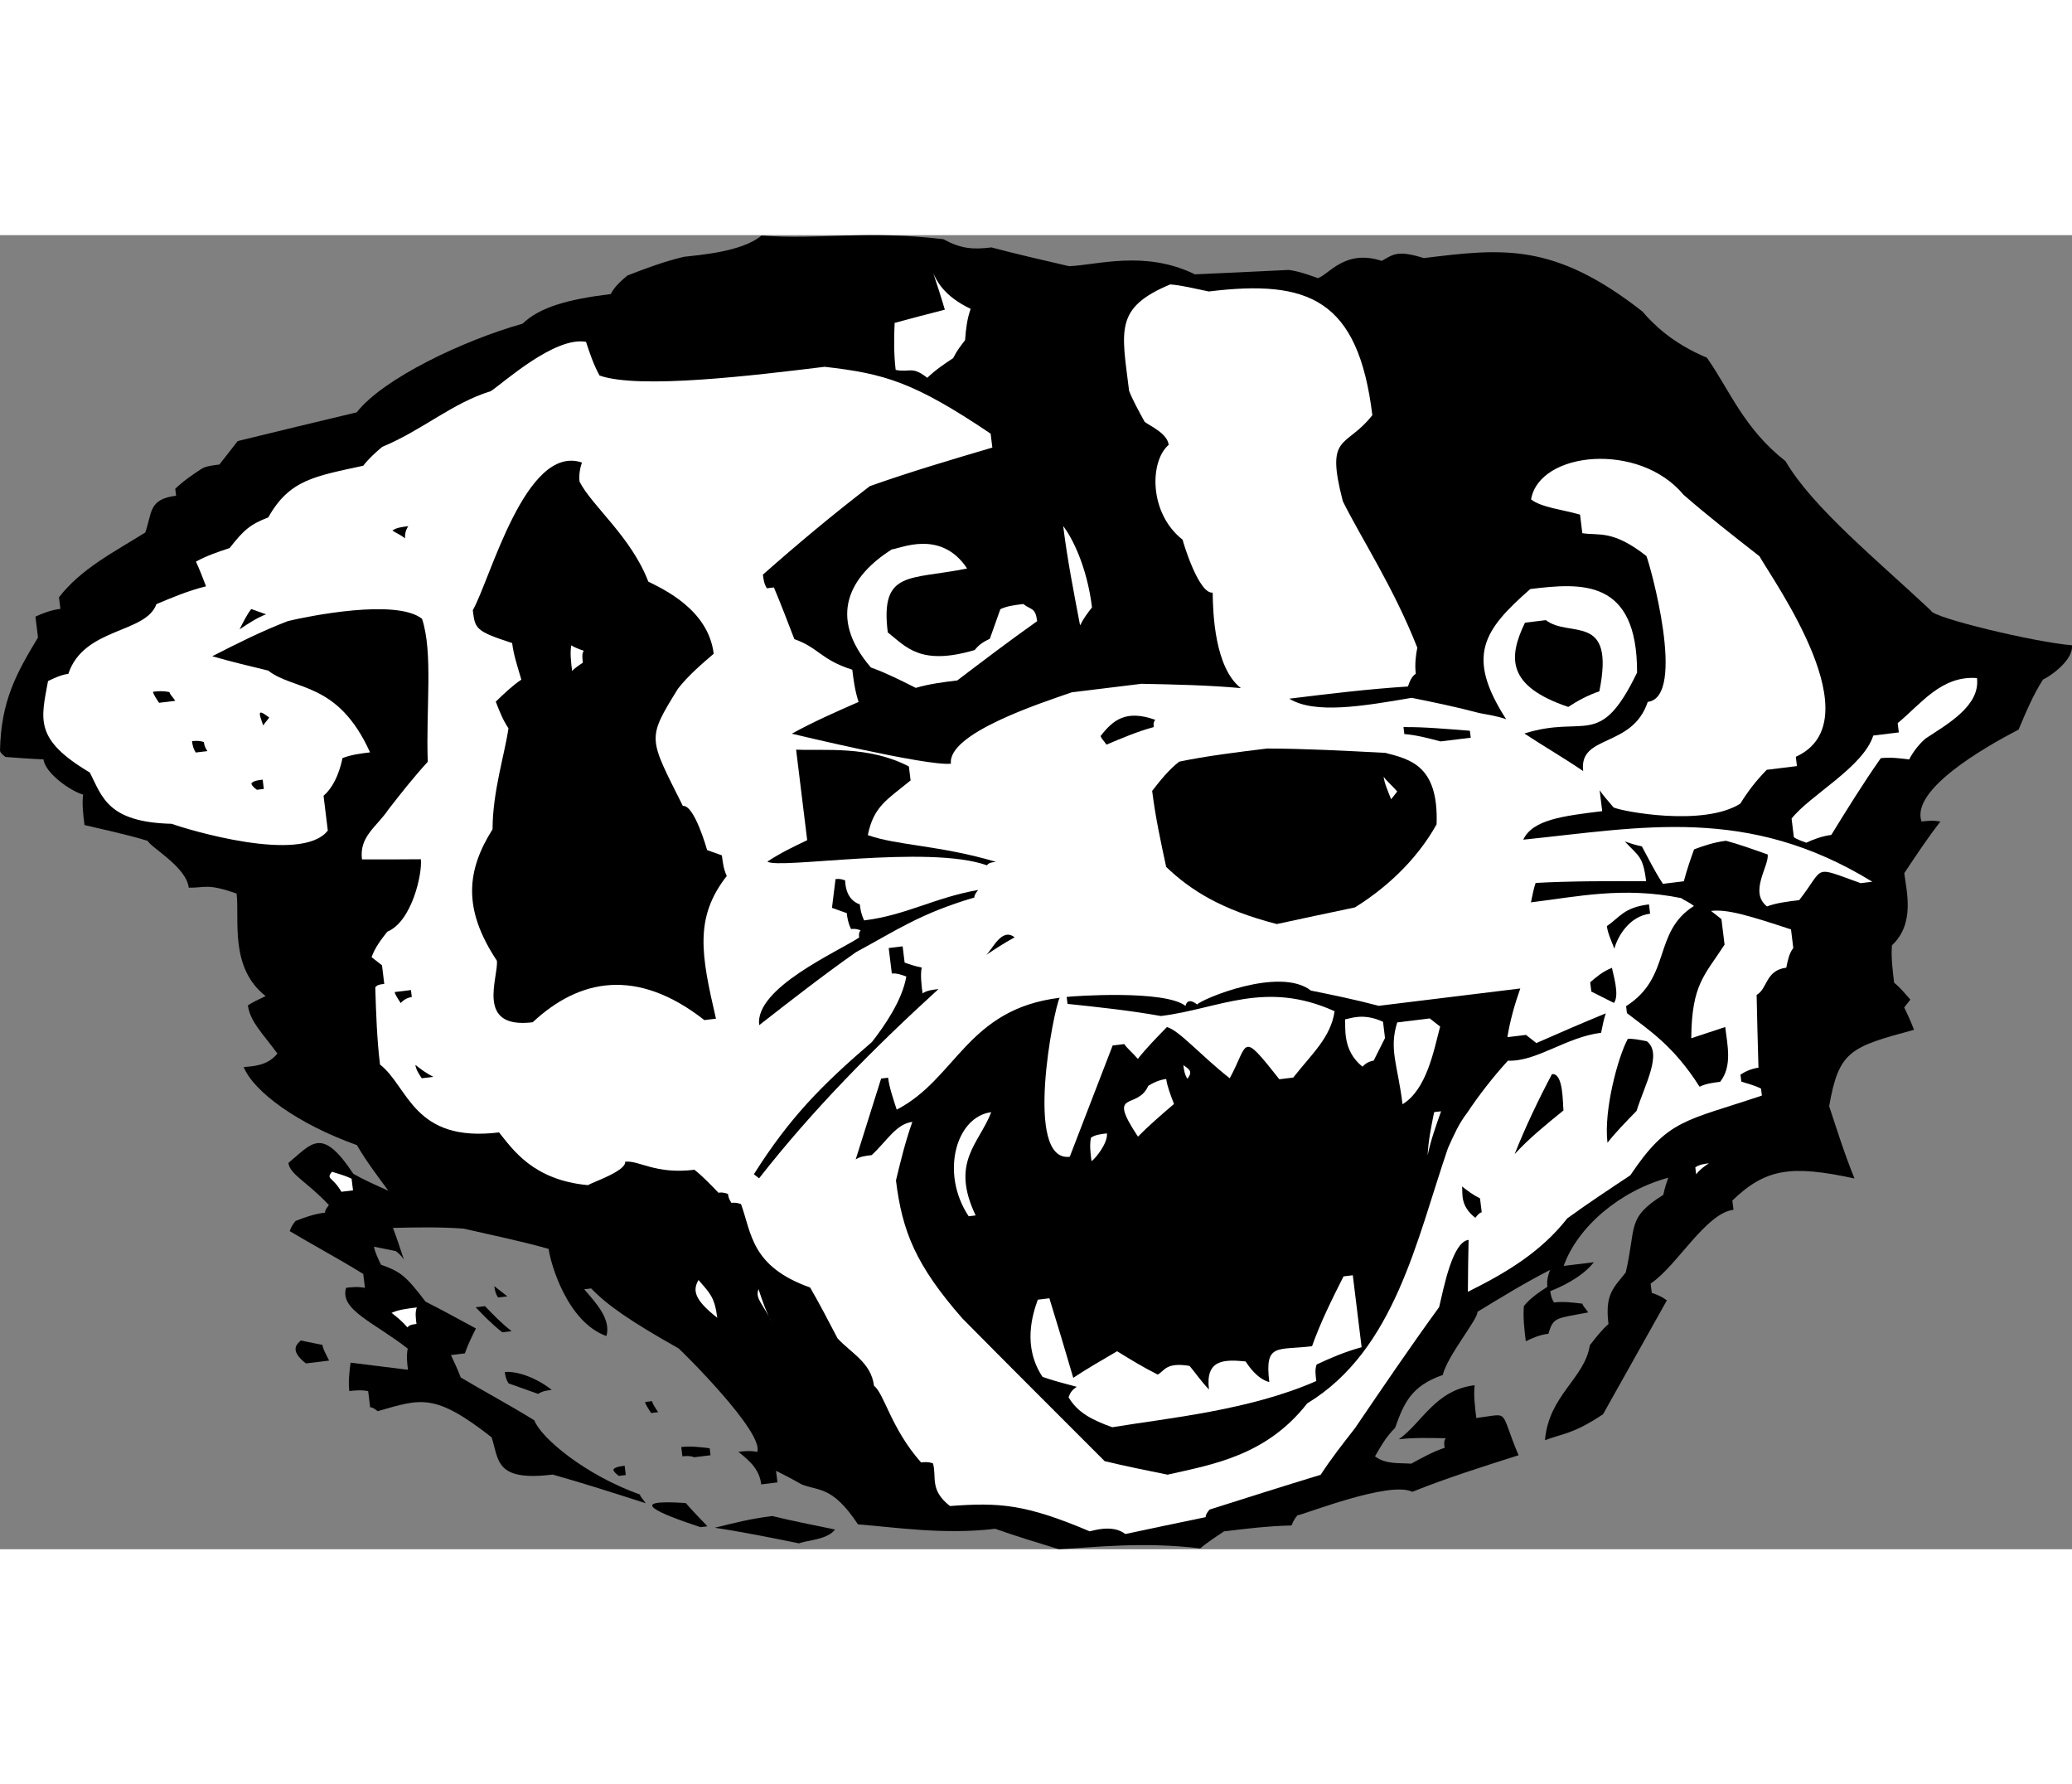 <?xml version="1.0" encoding="UTF-8"?>
<!DOCTYPE svg PUBLIC "-//W3C//DTD SVG 1.1//EN" "http://www.w3.org/Graphics/SVG/1.1/DTD/svg11.dtd">
<!-- Creator: CorelDRAW -->
<svg xmlns="http://www.w3.org/2000/svg" xml:space="preserve" width="7.848in" height="6.757in" version="1.1" style="shape-rendering:geometricPrecision; text-rendering:geometricPrecision; image-rendering:optimizeQuality; fill-rule:evenodd; clip-rule:evenodd"
viewBox="0 0 7847.74 4975.95"
 xmlns:xlink="http://www.w3.org/1999/xlink"
 xmlns:xodm="http://www.corel.com/coreldraw/odm/2003">
 <rect x="0" y="0" width="7847.74" height="4975.95" fill="#808080" stroke="none"/>
 <defs>
  <style type="text/css">
   <![CDATA[
    .fil0 {fill:black}
    .fil1 {fill:white}
   ]]>
  </style>
 </defs>
 <g id="Layer_x0020_1">
  <g id="_2008578187584">
   <path class="fil0" d="M4545.57 4972.9c-217.43,-26.91 -410.82,-3.22 -534.96,3.05 -83.42,-25.48 -166.84,-50.95 -241.47,-77.5 -193.39,23.68 -384.44,-6.46 -519.53,-16.68 -98.49,-148.54 -149.08,-124.5 -214.92,-152.13 -38.39,-22.06 -66.91,-36.41 -95.44,-50.77 1.08,8.79 3.23,26.37 5.38,43.95 -26.37,3.23 -43.95,5.38 -61.54,7.53 -6.46,-52.74 -37.13,-84.67 -86.47,-123.24 17.58,-2.15 43.95,-5.38 71.4,0.18 26.55,-74.63 -287.94,-384.09 -297.8,-391.8 -182.08,-102.62 -269.81,-163.25 -331.16,-227.12 -8.79,1.08 -17.58,2.15 -26.37,3.23 41.62,48.44 102.97,112.3 84.13,177.07 -149.26,-53.1 -212.41,-277.35 -218.87,-330.09 -110.87,-31.04 -220.65,-53.28 -321.66,-76.6 -90.06,-6.82 -179.04,-4.85 -268.02,-2.87 13.1,34.09 27.27,76.96 41.44,119.84 -10.94,-16.51 -20.81,-24.22 -30.68,-31.94 -27.45,-5.56 -54.9,-11.12 -82.34,-16.68 2.15,17.58 14.17,42.88 26.19,68.17 74.63,26.55 94.36,41.98 168.82,139.93 57.05,28.71 123.96,65.12 190.88,101.54 -14.35,28.52 -28.71,57.05 -41.98,94.36 -17.58,2.15 -35.16,4.31 -52.74,6.46 12.02,25.3 24.04,50.59 37.13,84.68 86.65,51.85 182.09,102.62 278.6,162.17 26.2,68.17 195.01,208.1 400.24,281.11 1.07,8.79 10.94,16.51 21.89,33.01 -120.74,-38.75 -241.47,-77.5 -352.34,-108.54 -219.76,26.91 -203.08,-55.43 -231.42,-141.18 -217.07,-169.71 -267.66,-145.67 -431.45,-98.85 -9.87,-7.71 -19.74,-15.43 -28.53,-14.35 -3.23,-26.37 -5.38,-43.95 -7.53,-61.53 -27.45,-5.56 -53.82,-2.34 -71.4,-0.18 -4.3,-35.16 0.18,-71.4 4.67,-107.64 72.48,8.97 144.95,17.94 217.43,26.91 -3.23,-26.37 -6.46,-52.74 -0.9,-80.19 -128.27,-100.29 -258.87,-146.75 -233.4,-230.17 17.58,-2.15 43.95,-5.38 71.4,0.18 -2.15,-17.58 -4.3,-35.16 -6.46,-52.74 -96.51,-59.56 -191.95,-110.33 -278.6,-162.17 6.64,-18.66 14.35,-28.53 22.07,-38.39 34.08,-13.09 68.17,-26.19 112.12,-31.57 -1.07,-8.79 6.64,-18.66 14.35,-28.53 -82.17,-88.08 -148.01,-115.71 -153.38,-159.66 89.16,-73.37 125.58,-140.29 245.95,41.26 38.39,22.07 85.58,43.05 132.75,64.05 -42.69,-57.23 -85.39,-114.46 -119.3,-172.76 -223.88,-79.66 -390.55,-202 -428.76,-295.47 26.37,-3.23 88.98,-1.97 127.55,-51.31 -53.64,-73.73 -104.05,-121.09 -111.59,-182.62 16.51,-10.94 41.8,-22.97 67.09,-34.98 -138.14,-107.99 -98.13,-291.34 -109.97,-388.03 -111.95,-39.82 -118.59,-21.17 -181.19,-22.42 -9.69,-79.12 -143.52,-151.95 -155.54,-177.24 -83.42,-25.48 -165.76,-42.16 -239.32,-59.92 -5.38,-43.95 -9.69,-79.12 -5.2,-115.35 -46.11,-12.2 -143.7,-80.55 -150.15,-133.3 -53.82,-2.33 -98.85,-5.74 -143.88,-9.14 -9.87,-7.71 -19.74,-15.43 -20.81,-24.22 3.77,-187.83 62.25,-293.13 143.88,-428.04 -3.23,-26.37 -6.46,-52.74 -9.69,-79.11 25.29,-12.02 59.38,-25.12 94.54,-29.42 -2.15,-17.58 -4.3,-35.16 -5.38,-43.95 84.86,-108.53 202.54,-167.56 326.86,-245.23 26.55,-74.63 11.3,-126.3 116.79,-139.22 -1.07,-8.79 -2.15,-17.58 -3.23,-26.37 31.93,-30.67 64.94,-52.56 97.95,-74.45 16.5,-10.94 42.88,-14.17 69.25,-17.4 23.14,-29.61 46.28,-59.21 69.42,-88.81 147.28,-35.88 294.57,-71.76 450.64,-108.71 100.28,-128.27 403.82,-272.51 628.07,-335.65 63.87,-61.35 167.19,-91.85 334.21,-112.3 14.35,-28.53 38.57,-49.34 62.79,-70.14 68.17,-26.2 136.34,-52.39 214.38,-70.87 52.74,-6.46 220.83,-18.12 293.49,-80.55 225.14,17.04 390.01,-20.99 688.71,13.81 66.92,36.42 111.95,39.82 182.27,31.22 92.21,24.4 193.21,47.72 294.21,71.04 106.56,-4.12 286.86,-61.89 476.66,30.86 115.35,-5.2 230.7,-10.41 354.85,-16.68 36.24,4.48 73.55,17.76 110.87,31.04 42.87,-14.17 102.43,-110.69 241.83,-65.3 41.8,-22.97 57.23,-42.7 159.3,-10.59 298.87,-36.6 492.26,-60.28 827.74,202 41.62,48.43 112.84,120.01 244.52,175.27 86.47,123.24 139.93,268.37 297.8,391.8 101.72,174.91 349.46,376.55 551.11,566 3.23,26.37 398.44,120.73 533.53,130.95 7.53,61.54 -100.28,128.27 -109.07,129.35 -37.49,58.13 -65.12,123.96 -92.75,189.8 -134.19,69.96 -409.2,228.55 -367.76,348.38 17.58,-2.15 43.95,-5.38 71.4,0.18 -46.28,59.2 -91.49,127.19 -136.7,195.19 8.61,70.32 41.26,191.23 -46.82,273.4 -3.41,45.03 1.97,88.98 8.43,141.72 19.73,15.43 40.54,39.64 61.35,63.87 -7.71,9.86 -15.43,19.73 -23.14,29.6 12.02,25.3 24.04,50.59 37.13,84.67 -241.83,65.3 -284.7,79.47 -321.48,289.19 28.34,85.75 57.76,180.3 95.98,273.76 -238.24,-51.13 -334.94,-39.29 -462.66,83.42 1.07,8.79 2.15,17.58 4.3,35.16 -105.48,12.92 -214.74,213.66 -313.76,279.32 1.07,8.79 2.15,17.58 4.3,35.16 18.66,6.64 37.31,13.28 57.05,28.71 -80.55,143.7 -161.1,287.39 -241.65,431.09 -115.53,76.61 -151.77,72.12 -219.94,98.31 14.71,-171.32 149.97,-232.5 170.07,-359.87 23.14,-29.6 46.28,-59.2 70.5,-80.01 -13.99,-114.28 19.02,-136.16 65.3,-195.36 41.08,-174.55 1.61,-205.41 142.44,-294.03 5.56,-27.45 12.2,-46.11 18.84,-64.76 -181.37,48.98 -343.19,184.78 -396.29,334.04 35.16,-4.31 70.32,-8.61 114.28,-14 -46.28,59.2 -130.96,96.34 -165.04,109.44 1.08,8.79 3.23,26.37 14.17,42.87 35.16,-4.3 71.4,0.18 107.64,4.67 1.08,8.79 10.94,16.5 21.89,33.01 -121.99,23.86 -131.85,16.15 -150.69,80.91 -35.16,4.31 -60.46,16.33 -85.75,28.34 -5.38,-43.95 -10.76,-87.9 -7.36,-132.93 23.15,-29.6 56.15,-51.49 89.16,-73.37 -3.23,-26.37 3.41,-45.03 10.05,-63.68 -92.39,47 -183.71,102.8 -275.02,158.59 3.23,26.37 -113.56,165.58 -131.32,239.14 -119.84,41.44 -147.46,107.28 -180.65,200.57 -31.93,30.68 -54,69.07 -76.06,107.46 39.47,30.86 92.21,24.4 137.24,27.81 41.8,-22.97 83.6,-45.93 126.48,-60.1 -2.15,-17.58 -3.23,-26.37 4.48,-36.24 -62.61,-1.26 -125.22,-2.51 -177.96,3.95 90.24,-64.58 137.77,-186.39 287.22,-204.69 -4.48,36.24 0.89,80.19 6.28,124.15 131.86,-16.15 84.68,-37.14 160.02,141 -137.42,43.59 -274.84,87.19 -402.39,138.49 -85.57,-43.05 -408.85,85.76 -435.22,88.99 -7.71,9.86 -15.43,19.73 -22.07,38.39 -88.98,1.97 -176.88,12.74 -256,22.42 -33,21.89 -66.01,43.78 -90.24,64.58z"/>
   <path class="fil1" d="M4262.3 4918.37c-49.34,-38.57 -126.3,-11.3 -135.09,-10.22 -244.7,-103.87 -343.54,-109.61 -529.22,-95.8 -78.94,-61.71 -49.16,-109.97 -64.41,-161.63 -18.66,-6.64 -36.23,-4.48 -45.03,-3.41 -113.92,-128.81 -138.86,-259.58 -178.32,-290.45 -10.77,-87.9 -86.47,-123.24 -137.96,-179.39 -34.98,-67.09 -69.97,-134.19 -103.87,-192.5 -223.89,-79.65 -221.38,-204.87 -261.75,-315.92 -18.66,-6.63 -27.45,-5.56 -36.24,-4.48 -10.94,-16.5 -12.02,-25.29 -13.09,-34.08 -18.66,-6.63 -27.45,-5.56 -36.24,-4.48 -30.68,-31.93 -61.35,-63.87 -90.95,-87.01 -149.44,18.3 -209.72,-36.78 -262.46,-30.32 4.3,35.16 -124.32,77.68 -140.83,88.62 -207.56,-19.19 -284.16,-134.73 -336.73,-199.67 -325.24,39.82 -342.29,-172.22 -450.83,-257.07 -11.84,-96.69 -14.89,-194.47 -17.94,-292.24 7.71,-9.87 16.51,-10.94 34.08,-13.1 -3.23,-26.37 -6.46,-52.74 -8.61,-70.32 -19.74,-15.43 -29.61,-23.14 -39.47,-30.86 13.27,-37.31 36.41,-66.91 59.56,-96.51 93.47,-38.21 133.47,-221.56 127.01,-274.3 -80.19,0.9 -151.59,0.72 -222.99,0.54 -10.76,-87.9 56.33,-122.88 101.54,-190.88 46.29,-59.2 92.57,-118.4 147.64,-178.68 -7.18,-204.33 20.81,-412.97 -21.71,-541.6 -98.67,-77.14 -429.48,-9.86 -507.51,8.61 -102.26,39.29 -194.64,86.29 -287.04,133.3 64.76,18.83 138.32,36.6 211.87,54.35 98.67,77.14 263.53,39.11 385.88,309.64 -35.16,4.3 -70.32,8.61 -104.41,21.71 -5.56,27.45 -23.32,101 -71.75,142.62 5.38,43.95 10.76,87.91 16.15,131.86 -100.29,128.27 -536.04,-5.74 -592.01,-25.65 -241.65,-6.1 -262.28,-101.72 -309.28,-194.11 -211.69,-125.76 -185.14,-200.39 -158.41,-346.42 25.29,-12.02 50.59,-24.04 76.96,-27.27 58.66,-176.71 293.68,-151.95 333.5,-263.89 59.38,-25.12 118.76,-50.24 188.01,-67.64 -13.09,-34.08 -26.19,-68.17 -38.21,-93.47 41.8,-22.96 84.67,-37.13 127.55,-51.31 54,-69.07 78.21,-89.88 146.39,-116.07 80.55,-143.7 177.24,-155.54 359.69,-195.73 23.14,-29.6 47.36,-50.41 71.58,-71.22 152.85,-63.32 265.14,-166.3 411.36,-210.97 49.51,-32.83 242.18,-208.1 360.76,-186.93 14.17,42.88 28.34,85.75 51.31,127.55 149.26,53.1 588.78,-0.72 852.49,-33.01 226.22,25.83 337.09,56.87 628.79,253.13 2.15,17.58 4.31,35.16 6.46,52.74 -155,45.75 -310,91.5 -463.92,146.03 -138.67,106.2 -276.27,221.2 -405.08,335.12 2.15,17.58 4.31,35.16 15.25,51.66 8.79,-1.07 17.58,-2.15 26.37,-3.23 25.12,59.38 51.31,127.56 77.5,195.73 93.28,33.19 98.67,77.14 219.4,115.89 4.3,35.16 9.69,79.11 23.86,121.99 -84.68,37.13 -169.35,74.27 -252.95,120.2 0,0 514.87,124.32 602.77,113.55 -13.99,-114.28 337.8,-228.73 457.64,-270.17 87.91,-10.76 175.81,-21.53 263.71,-32.29 125.22,2.51 250.44,5.02 376.73,16.32 -98.67,-77.14 -105.85,-281.47 -106.74,-361.66 -52.75,6.46 -112.67,-191.42 -113.74,-200.2 -128.27,-100.29 -125.58,-296.9 -52.92,-359.33 -5.38,-43.95 -71.22,-71.58 -90.95,-87.01 -22.97,-41.8 -45.93,-83.6 -59.02,-117.68 -27.99,-228.55 -56.33,-314.31 155.89,-402.75 45.03,3.41 91.14,15.61 146.03,26.73 377.99,-46.29 565.64,28.88 619.46,468.4 -100.28,128.27 -179.22,66.56 -111.76,325.96 71.04,142.98 191.42,324.53 282.01,554.34 -5.56,27.45 -10.05,63.68 -5.74,98.84 -16.51,10.94 -23.14,29.6 -29.78,48.26 -150.52,9.51 -299.95,27.81 -449.39,46.11 96.51,59.56 280.04,28.16 463.56,-3.23 82.34,16.68 164.69,33.37 256.9,57.76 27.45,5.56 63.68,10.05 101,23.32 -154.28,-239.85 -85.93,-337.45 91.31,-492.99 193.39,-23.68 405.44,-40.72 404.54,316.28 -142.44,294.03 -194.83,157.69 -426.78,230.7 67.99,45.21 144.77,89.34 222.63,142.26 -17.23,-140.64 185.85,-85.21 244.51,-261.92 149.44,-18.29 6.82,-527.25 -5.2,-552.54 -128.27,-100.28 -178.86,-76.24 -242.55,-86.29 -3.23,-26.37 -6.46,-52.74 -8.61,-70.32 -64.76,-18.83 -146.03,-26.73 -185.5,-57.58 31.22,-182.27 410.28,-219.77 577.84,-17.23 89.88,78.22 188.55,155.36 287.22,232.5 56.87,100.1 433.42,625.02 137.6,759.39 1.07,8.79 2.15,17.58 4.3,35.16 -43.95,5.38 -79.11,9.69 -114.28,14 -39.64,40.54 -70.5,80.01 -100.28,128.27 -140.83,88.62 -451.54,28.53 -480.06,14.17 -20.81,-24.22 -41.62,-48.44 -52.57,-64.94 3.23,26.37 6.46,52.74 9.69,79.11 -149.44,18.3 -263.71,32.29 -299.05,108 449.39,-46.11 849.44,-130.78 1322.16,159.3 -17.58,2.15 -35.16,4.3 -43.95,5.38 -186.57,-66.38 -132.75,-64.05 -233.04,64.22 -43.95,5.38 -87.91,10.76 -121.99,23.86 -69.07,-54 8.08,-152.67 2.69,-196.62 -55.97,-19.91 -111.94,-39.82 -158.05,-52.02 -43.95,5.38 -86.83,19.56 -120.91,32.65 -13.28,37.31 -26.55,74.63 -38.75,120.74 -26.37,3.23 -52.74,6.46 -79.12,9.69 -32.83,-49.51 -56.86,-100.1 -79.83,-141.9 -27.45,-5.56 -46.1,-12.2 -64.76,-18.84 51.49,56.15 69.07,54 80.91,150.7 -142.8,-0.36 -285.6,-0.72 -418.53,6.64 -6.63,18.66 -12.2,46.1 -17.76,73.55 175.81,-21.53 349.46,-60.64 569.04,-16.15 9.87,7.71 28.53,14.35 48.26,29.78 -157.33,99.57 -83.06,268.92 -256.9,379.43 1.08,8.79 2.15,17.58 3.23,26.37 78.94,61.71 175.45,121.27 275.02,278.6 25.3,-12.02 51.67,-15.25 78.04,-18.48 46.28,-59.2 27.81,-137.24 19.19,-207.56 -42.88,14.17 -85.75,28.34 -128.63,42.52 1.62,-205.41 51.13,-238.24 126.12,-354.49 -4.31,-35.16 -8.61,-70.32 -11.84,-96.69 -19.73,-15.43 -29.6,-23.14 -39.47,-30.86 61.54,-7.53 144.95,17.94 303,69.96 2.15,17.58 5.38,43.95 8.61,70.32 -15.43,19.74 -20.99,47.18 -26.55,74.63 -79.11,9.69 -70.5,80.01 -112.3,102.98 1.97,88.98 3.95,177.96 7,275.73 -26.37,3.23 -51.67,15.25 -68.17,26.2 1.08,8.79 2.15,17.58 3.23,26.37 18.66,6.63 46.11,12.2 74.63,26.55 1.07,8.79 2.15,17.58 3.23,26.37 -291.34,98.13 -355.03,88.08 -498.36,301.93 -82.52,54.72 -165.04,109.43 -238.78,163.07 -100.28,128.27 -233.4,207.02 -376.37,278.07 0.18,-71.4 1.44,-134.01 2.69,-196.62 -61.54,7.53 -93.83,181.01 -111.59,254.56 -106.92,146.93 -212.76,302.64 -318.61,458.36 -46.28,59.21 -92.57,118.41 -130.06,176.53 -146.21,44.67 -283.63,88.26 -421.04,131.85 -7.71,9.87 -15.43,19.74 -14.35,28.53 -104.41,21.71 -208.82,43.42 -304.43,64.05z"/>
   <path class="fil0" d="M3026.43 4953.71c-109.79,-22.24 -219.58,-44.49 -319.5,-59.02 69.24,-17.4 138.49,-34.8 217.61,-44.49 73.55,17.76 155.89,34.44 238.24,51.12 -30.86,39.47 -102.26,39.29 -136.34,52.39z"/>
   <path class="fil0" d="M4422.15 4693.58c-82.35,-16.68 -164.69,-33.37 -238.24,-51.13 -182.98,-182.8 -365.97,-365.61 -539.09,-540.7 -176.35,-201.47 -227.65,-329.02 -251.34,-522.4 17.76,-73.55 35.52,-147.11 62.07,-221.73 -61.54,7.53 -97.95,74.45 -154.1,125.94 -26.37,3.23 -43.95,5.38 -60.46,16.32 32.11,-102.07 64.22,-204.15 96.33,-306.23 8.79,-1.07 17.58,-2.15 26.37,-3.23 4.3,35.16 18.48,78.04 32.65,120.92 226.57,-116.97 265.68,-380.5 617.3,-423.56 -22.07,38.39 -137.77,623.58 38.03,602.06 54.18,-140.47 108.36,-280.94 162.53,-421.41 8.79,-1.07 26.37,-3.23 43.95,-5.38 10.94,16.51 30.67,31.94 51.49,56.15 30.86,-39.47 70.5,-80.01 110.15,-120.55 46.11,12.2 129.35,109.07 237.88,193.93 72.83,-133.83 40.01,-183.34 187.83,3.77 17.58,-2.15 35.16,-4.3 52.74,-6.46 69.43,-88.8 142.08,-151.23 156.61,-251.15 -264.43,-119.3 -438.26,-8.79 -658.02,18.12 -118.58,-21.17 -236.09,-33.55 -353.59,-45.93 -1.07,-8.79 -2.15,-17.58 -3.23,-26.37 26.37,-3.23 371.35,-27.63 450.29,34.08 0,0 4.48,-36.24 43.95,-5.38 15.43,-19.74 312.33,-145.31 430.73,-52.75 82.34,16.68 164.68,33.37 256.89,57.76 175.81,-21.52 351.62,-43.05 536.22,-65.66 -19.91,55.97 -38.75,120.74 -48.8,184.42 17.58,-2.15 43.95,-5.38 70.32,-8.61 9.87,7.71 19.74,15.43 39.47,30.86 84.68,-37.13 169.35,-74.27 262.82,-112.48 -6.64,18.66 -12.2,46.1 -17.76,73.55 -131.85,16.15 -245.23,110.33 -352.88,105.66 -55.07,60.27 -109.07,129.34 -154.28,197.34 -30.86,39.47 -51.85,86.65 -72.83,133.83 -118.4,344.62 -200.74,765.13 -532.99,966.42 -154.28,197.34 -355.39,230.88 -529.04,270z"/>
   <path class="fil0" d="M2653.11 4892.36c-158.05,-52.02 -289.73,-107.28 -55.79,-91.31 20.81,24.22 51.49,56.15 82.16,88.08 -8.79,1.08 -17.58,2.15 -26.37,3.23z"/>
   <path class="fil1" d="M4212.79 4514c-74.63,-26.55 -131.68,-55.25 -165.58,-113.56 6.64,-18.66 14.35,-28.52 30.86,-39.46 -46.11,-12.2 -92.21,-24.4 -129.52,-37.68 -76.6,-115.53 -37.86,-236.26 -17.94,-292.24 8.79,-1.07 26.38,-3.23 43.95,-5.38 29.42,94.54 59.92,197.87 90.42,301.2 49.51,-32.83 107.82,-66.73 166.13,-100.64 48.26,29.78 96.51,59.56 153.56,88.26 25.3,-12.02 29.78,-48.26 120.92,-32.65 20.81,24.22 42.7,57.23 73.37,89.16 -13.99,-114.28 57.41,-114.1 138.67,-106.21 10.94,16.51 43.77,66.02 89.88,78.22 -18.3,-149.44 29.96,-119.66 161.82,-135.8 33.19,-93.29 76.24,-178.86 119.3,-264.43 8.79,-1.08 17.58,-2.15 35.16,-4.31 10.76,87.91 21.53,175.81 33.37,272.51 -60.46,16.32 -119.84,41.44 -170.42,65.48 -6.64,18.66 -4.48,36.24 -1.26,62.61 -254.03,111.4 -562.77,140.29 -772.66,174.91z"/>
   <path class="fil0" d="M2343.83 4698.25c-9.87,-7.72 -19.74,-15.43 -20.81,-24.22 7.71,-9.87 25.3,-12.02 42.87,-14.17 1.08,8.79 2.15,17.58 4.31,35.16 -8.79,1.07 -17.58,2.15 -26.37,3.23z"/>
   <path class="fil0" d="M2629.61 4627.57c-18.66,-6.64 -36.23,-4.48 -45.03,-3.41 -2.15,-17.58 -3.23,-26.37 -4.3,-35.16 35.16,-4.31 71.4,0.18 107.64,4.67 1.07,8.79 2.15,17.58 3.23,26.37 -26.37,3.23 -43.95,5.38 -61.54,7.53z"/>
   <path class="fil0" d="M2466.35 4460.19c-10.94,-16.51 -21.89,-33.01 -22.96,-41.8 8.79,-1.07 17.58,-2.15 26.37,-3.23 1.07,8.79 12.02,25.3 22.97,41.8 -8.79,1.07 -17.58,2.15 -26.38,3.23z"/>
   <path class="fil0" d="M2038.13 4387.72c-37.31,-13.27 -74.63,-26.55 -111.94,-39.82 -10.94,-16.5 -13.1,-34.08 -14.17,-42.87 35.16,-4.31 108.71,13.45 177.78,67.45 -17.58,2.15 -35.16,4.3 -51.67,15.25z"/>
   <path class="fil1" d="M2924.17 4118.62c-36.06,-75.88 -64.58,-90.24 -51.31,-127.55 14.17,42.87 28.34,85.75 51.31,127.55z"/>
   <path class="fil1" d="M2716.61 4099.42c-88.8,-69.42 -93.11,-104.59 -71.04,-142.98 41.62,48.44 61.35,63.87 71.04,142.98z"/>
   <path class="fil0" d="M1158.55 4272.37c-69.06,-54 -27.26,-76.96 -19.55,-86.83 27.45,5.56 54.9,11.12 82.34,16.68 2.15,17.58 13.1,34.09 25.12,59.38 -35.16,4.31 -61.53,7.54 -87.91,10.77z"/>
   <path class="fil0" d="M5587.86 3721.07c-59.2,-46.28 -47,-92.39 -50.23,-118.76 19.73,15.43 39.47,30.86 67.99,45.21 2.15,17.58 4.3,35.16 6.46,52.74 -8.79,1.08 -16.51,10.94 -24.22,20.81z"/>
   <path class="fil0" d="M1902.51 4154.5c-39.47,-30.86 -70.15,-62.79 -100.82,-94.72 8.79,-1.07 17.58,-2.15 35.16,-4.3 30.68,31.93 61.35,63.87 100.82,94.72 -17.58,2.15 -26.37,3.23 -35.16,4.3z"/>
   <path class="fil1" d="M6424.21 3556.2c-1.07,-8.79 -2.15,-17.58 -3.23,-26.37 16.5,-10.94 34.08,-13.09 51.67,-15.25 -16.5,10.94 -33.01,21.89 -48.44,41.62z"/>
   <path class="fil1" d="M1543.36 4136.03c-20.81,-24.22 -40.54,-39.65 -60.28,-55.08 25.3,-12.02 60.46,-16.32 95.62,-20.63 -6.64,18.66 -4.48,36.24 -1.26,62.61 -17.58,2.15 -26.37,3.23 -34.08,13.1z"/>
   <path class="fil0" d="M1886.37 4022.65c-10.94,-16.51 -13.1,-34.09 -14.17,-42.88 9.86,7.71 29.6,23.14 49.33,38.57 -17.58,2.15 -26.37,3.23 -35.16,4.31z"/>
   <path class="fil0" d="M5736.76 3479.78c40.9,-103.15 90.6,-207.38 141.37,-302.82 43.95,-5.38 40.36,111.05 43.59,137.42 -64.94,52.56 -129.88,105.13 -184.96,165.4z"/>
   <path class="fil0" d="M6088.38 3436.72c-15.07,-123.07 40.36,-326.14 76.78,-393.06 17.58,-2.15 45.03,3.41 72.47,8.97 59.2,46.29 -7,161.46 -39.11,263.54 -39.65,40.54 -79.29,81.09 -110.15,120.55z"/>
   <path class="fil1" d="M3668.85 3715.15c-109.43,-165.04 -46.28,-377.98 85.57,-394.13 -47.54,121.81 -155.36,188.54 -59.2,390.9 -8.79,1.08 -17.58,2.15 -26.37,3.23z"/>
   <path class="fil1" d="M5407.21 3484.44c2.34,-53.82 13.45,-108.71 24.58,-163.61 8.79,-1.07 17.58,-2.15 26.37,-3.23 -19.91,55.97 -39.82,111.94 -50.95,166.84z"/>
   <path class="fil1" d="M4134.03 3506.51c-4.31,-35.16 -7.54,-61.54 -1.97,-88.98 16.5,-10.94 34.08,-13.1 60.46,-16.33 4.3,35.16 -41.98,94.36 -58.48,105.31z"/>
   <path class="fil1" d="M4310.02 3413.59c-120.38,-181.55 -3.05,-97.77 38.93,-192.13 16.51,-10.94 41.8,-22.97 68.17,-26.2 3.23,26.37 16.33,60.46 29.42,94.55 -48.44,41.62 -96.88,83.24 -136.52,123.78z"/>
   <path class="fil1" d="M5312.13 3290.87c-18.3,-149.44 -52.21,-207.74 -20.09,-309.82 35.16,-4.3 79.11,-9.69 123.07,-15.07 9.86,7.71 19.73,15.43 39.46,30.86 -24.4,92.21 -51.12,238.24 -142.43,294.03z"/>
   <path class="fil0" d="M2875.02 3571.46c-9.87,-7.71 -19.73,-15.43 -19.73,-15.43 134.55,-212.77 253.48,-334.4 447.23,-500.88 46.28,-59.2 114.63,-156.79 130.24,-247.92 -18.66,-6.64 -37.31,-13.28 -54.9,-11.12 -4.3,-35.16 -8.61,-70.32 -11.84,-96.69 17.58,-2.15 35.16,-4.31 52.74,-6.46 2.15,17.58 4.31,35.16 7.54,61.53 18.66,6.64 37.31,13.28 64.76,18.84 -5.56,27.45 -1.26,62.61 3.05,97.77 16.5,-10.94 34.08,-13.09 60.46,-16.32 -248.82,226.76 -478.99,460.15 -679.55,716.69z"/>
   <path class="fil1" d="M1293.1 3622.41c-33.9,-58.31 -59.2,-46.29 -36.06,-75.89 18.66,6.64 46.11,12.2 74.63,26.55 1.07,8.79 3.23,26.37 5.38,43.95 -17.58,2.15 -35.16,4.3 -43.95,5.38z"/>
   <path class="fil1" d="M5160.89 3148.79c-78.94,-61.71 -63.33,-152.85 -66.56,-179.22 17.58,-2.15 68.17,-26.2 143.88,9.15 2.15,17.58 4.3,35.16 7.53,61.53 -14.35,28.53 -28.7,57.05 -43.05,85.57 -17.58,2.15 -34.08,13.1 -41.8,22.97z"/>
   <path class="fil1" d="M4497.3 3194.36c-10.94,-16.51 -13.1,-34.09 -15.25,-51.67 19.73,15.43 38.39,22.06 15.25,51.67z"/>
   <path class="fil0" d="M6112.78 2907.32c-28.53,-14.35 -57.05,-28.71 -85.58,-43.05 -2.15,-17.58 -3.23,-26.37 -4.3,-35.16 24.22,-20.81 48.44,-41.62 82.52,-54.72 2.15,17.58 30.5,103.33 7.36,132.93z"/>
   <path class="fil0" d="M6114.39 2701.91c-13.1,-34.08 -25.12,-59.38 -28.34,-85.75 49.51,-32.83 62.79,-70.14 159.49,-81.99 1.07,8.79 2.15,17.58 4.3,35.16 -79.11,9.69 -123.25,86.47 -135.44,132.57z"/>
   <path class="fil0" d="M1597.35 3192.58c-10.94,-16.5 -21.89,-33.01 -24.04,-50.59 19.73,15.43 39.46,30.86 67.99,45.21 -17.58,2.15 -35.16,4.31 -43.95,5.38z"/>
   <path class="fil0" d="M2875.37 2991.47c-17.22,-140.65 296.19,-277.17 378.71,-331.88 -1.08,-8.79 -2.15,-17.58 5.56,-27.45 -18.66,-6.64 -27.45,-5.56 -36.24,-4.48 -12.02,-25.3 -14.17,-42.87 -16.32,-60.46 -18.66,-6.64 -37.31,-13.27 -55.98,-19.91 4.48,-36.24 8.97,-72.48 13.46,-108.72 8.79,-1.07 17.58,-2.15 36.23,4.48 1.08,8.79 -0.18,71.4 55.8,91.32 2.15,17.58 4.3,35.16 16.33,60.46 158.22,-19.38 266.04,-86.11 431.99,-115.35 -7.71,9.86 -15.43,19.73 -14.35,28.52 -206.67,61 -296.9,125.58 -447.6,206.49 -123.25,86.47 -245.41,181.73 -367.58,276.99z"/>
   <path class="fil0" d="M2667.81 2972.27c-256.54,-200.57 -474.15,-156.08 -650.31,8.26 -219.76,26.91 -128.09,-171.68 -135.63,-233.22 -131.32,-198.05 -113.38,-343.01 -16.33,-497.65 0.36,-142.8 45.75,-282.19 60.27,-382.11 -21.89,-33.01 -34.98,-67.09 -48.08,-101.18 31.93,-30.68 63.87,-61.35 96.87,-83.24 -15.25,-51.67 -29.42,-94.55 -34.8,-138.5 -139.39,-45.38 -140.47,-54.18 -149.07,-124.5 66.2,-115.18 199.3,-631.12 413.32,-559.18 -6.63,18.66 -12.2,46.1 -8.97,72.47 47,92.39 195.01,208.1 260.48,378.53 57.05,28.7 227.12,106.02 247.57,273.04 -48.44,41.62 -96.88,83.24 -135.44,132.58 -119.12,193.03 -111.4,183.16 18.66,443.83 43.95,-5.38 91.85,167.19 91.85,167.19 18.66,6.64 37.31,13.28 55.97,19.91 3.23,26.37 6.46,52.75 18.48,78.04 -123.42,157.87 -97.41,297.44 -40.9,540.34 -17.58,2.15 -35.16,4.31 -43.95,5.38z"/>
   <path class="fil0" d="M4836.01 2608.63c-211.87,-54.36 -328.12,-129.34 -419.08,-216.36 -20.63,-95.61 -41.26,-191.23 -53.1,-287.93 30.86,-39.47 61.71,-78.94 102.43,-110.69 104.41,-21.71 218.68,-35.7 332.96,-49.69 142.8,0.36 295.47,8.43 448.13,16.5 92.21,24.4 202,46.64 193.75,270.71 -80.55,143.7 -201.64,247.75 -309.46,314.48 -104.41,21.71 -200.03,42.34 -295.64,62.97z"/>
   <path class="fil0" d="M3735.05 2725.6c24.22,-20.81 58.48,-105.31 107.82,-66.74 -41.8,22.97 -74.81,44.85 -107.82,66.74z"/>
   <path class="fil1" d="M6841.48 2300.6c-18.66,-6.63 -37.31,-13.27 -47.18,-20.99 -3.23,-26.37 -6.46,-52.74 -8.61,-70.32 69.42,-88.8 270.71,-193.75 309.46,-314.49 26.37,-3.23 61.53,-7.53 96.69,-11.84 -2.15,-17.58 -3.23,-26.37 -4.31,-35.16 89.16,-73.37 165.23,-180.83 300.31,-170.6 12.92,105.48 -112.48,174.37 -195.01,229.09 -24.22,20.81 -47.36,50.41 -61.71,78.93 -36.24,-4.48 -72.48,-8.97 -107.64,-4.67 -68.35,97.59 -127.91,194.11 -187.47,290.63 -35.16,4.3 -69.25,17.4 -94.55,29.42z"/>
   <path class="fil0" d="M1517.88 2907.88c-10.94,-16.51 -21.89,-33.01 -22.96,-41.8 17.58,-2.15 35.16,-4.3 61.54,-7.53 1.07,8.79 2.15,17.58 3.23,26.37 -17.58,2.15 -34.08,13.1 -41.8,22.97z"/>
   <path class="fil0" d="M3738.09 2386.18c-223.89,-79.65 -792.04,16.69 -831.5,-14.17 49.51,-32.83 100.1,-56.87 150.69,-80.91 -14,-114.28 -27.99,-228.55 -41.98,-342.83 107.64,4.67 274.66,-15.79 427.14,63.68 2.15,17.58 4.31,35.16 6.46,52.74 -89.16,73.37 -139.75,97.41 -161.99,207.21 111.94,39.82 272.32,38.03 485.27,101.18 -17.58,2.15 -26.37,3.23 -34.08,13.09z"/>
   <path class="fil1" d="M5268.89 2136.28c-13.1,-34.08 -25.12,-59.38 -28.34,-85.75 10.94,16.5 30.67,31.93 51.49,56.15 -7.71,9.87 -15.43,19.73 -23.14,29.6z"/>
   <path class="fil0" d="M5456.18 1917.05c-46.1,-12.2 -92.21,-24.4 -137.24,-27.81 -1.07,-8.79 -2.15,-17.58 -3.23,-26.37 80.19,-0.9 161.46,7 251.51,13.81 1.07,8.79 2.15,17.58 3.23,26.38 -43.95,5.38 -79.11,9.69 -114.28,13.99z"/>
   <path class="fil0" d="M5939.83 1786.45c-232.68,-78.58 -228.01,-186.21 -163.97,-318.97 26.37,-3.23 52.75,-6.46 79.12,-9.69 88.8,69.42 263.71,-32.29 202.54,269.63 -42.88,14.17 -84.68,37.13 -117.69,59.02z"/>
   <path class="fil0" d="M4190.71 1929.26c-10.94,-16.51 -20.81,-24.22 -21.89,-33.01 46.28,-59.2 94.72,-100.82 206.66,-61 -7.71,9.87 -6.63,18.66 -5.56,27.45 -60.46,16.33 -119.84,41.44 -179.22,66.56z"/>
   <path class="fil0" d="M972.87 2100.23c-9.86,-7.71 -19.73,-15.43 -20.81,-24.22 7.71,-9.87 25.29,-12.02 42.87,-14.17 1.07,8.79 2.15,17.58 4.3,35.16 -8.79,1.08 -17.58,2.15 -26.37,3.23z"/>
   <path class="fil1" d="M3468.46 1714.34c-57.05,-28.7 -114.1,-57.41 -170.07,-77.32 -166.48,-193.75 -78.22,-347.31 79.11,-446.88 35.16,-4.3 186.93,-76.42 285.42,72.12 -217.61,44.49 -329.55,4.67 -300.49,242.01 69.07,54 122.71,127.73 329.37,66.74 15.43,-19.74 31.94,-30.68 57.23,-42.7 13.27,-37.31 26.55,-74.63 39.82,-111.95 25.3,-12.02 51.67,-15.25 86.83,-19.55 29.6,23.14 46.11,12.2 52.57,64.94 -106.74,75.53 -204.69,149.97 -302.64,224.43 -52.74,6.46 -105.48,12.92 -157.15,28.16z"/>
   <path class="fil0" d="M741.45 1959.04c-10.94,-16.5 -13.1,-34.08 -14.17,-42.87 8.79,-1.07 26.37,-3.23 45.03,3.41 1.08,8.79 2.15,17.58 13.1,34.08 -17.58,2.15 -35.16,4.3 -43.95,5.38z"/>
   <path class="fil0" d="M996.55 1856.43c-14.17,-42.87 -26.19,-68.17 23.14,-29.6 -7.71,9.87 -15.43,19.74 -23.14,29.6z"/>
   <path class="fil1" d="M4090.79 1477.53c-24.94,-130.78 -48.8,-252.77 -63.87,-375.84 31.75,40.72 89.7,149.62 109.07,307.85 -15.43,19.73 -30.86,39.46 -45.2,67.99z"/>
   <path class="fil1" d="M2166.93 1650.66c-4.3,-35.16 -8.61,-70.32 -3.05,-97.77 9.87,7.72 28.53,14.35 47.18,20.99 -7.71,9.87 -5.56,27.45 -3.41,45.03 -16.5,10.94 -33.01,21.89 -40.72,31.75z"/>
   <path class="fil0" d="M602.42 1770.86c-10.94,-16.5 -21.89,-33 -22.97,-41.8 17.58,-2.15 35.16,-4.3 62.61,1.26 1.07,8.79 10.94,16.51 21.89,33.01 -26.37,3.23 -43.95,5.38 -61.53,7.53z"/>
   <path class="fil0" d="M907.39 1492.61c14.35,-28.53 28.71,-57.05 44.13,-76.78 18.66,6.63 37.31,13.27 55.97,19.91 -34.08,13.09 -67.09,34.98 -100.1,56.87z"/>
   <path class="fil0" d="M1534.38 1148.17c-19.73,-15.43 -38.39,-22.06 -48.26,-29.78 16.5,-10.94 34.08,-13.1 60.46,-16.33 -7.71,9.87 -14.35,28.53 -12.2,46.1z"/>
   <path class="fil1" d="M3512.05 540.19c-59.21,-46.28 -64.76,-18.84 -119.66,-29.96 -7.53,-61.54 -6.28,-124.15 -3.95,-177.96 60.46,-16.33 120.92,-32.65 190.16,-50.06 -15.25,-51.67 -29.42,-94.54 -43.59,-137.42 12.02,25.3 37.13,84.68 141.37,134.37 -13.28,37.31 -17.76,73.55 -21.17,118.58 -15.43,19.73 -30.86,39.47 -45.21,67.99 -33.01,21.89 -66.02,43.77 -97.95,74.45z"/>
  </g>
 </g>
</svg>
